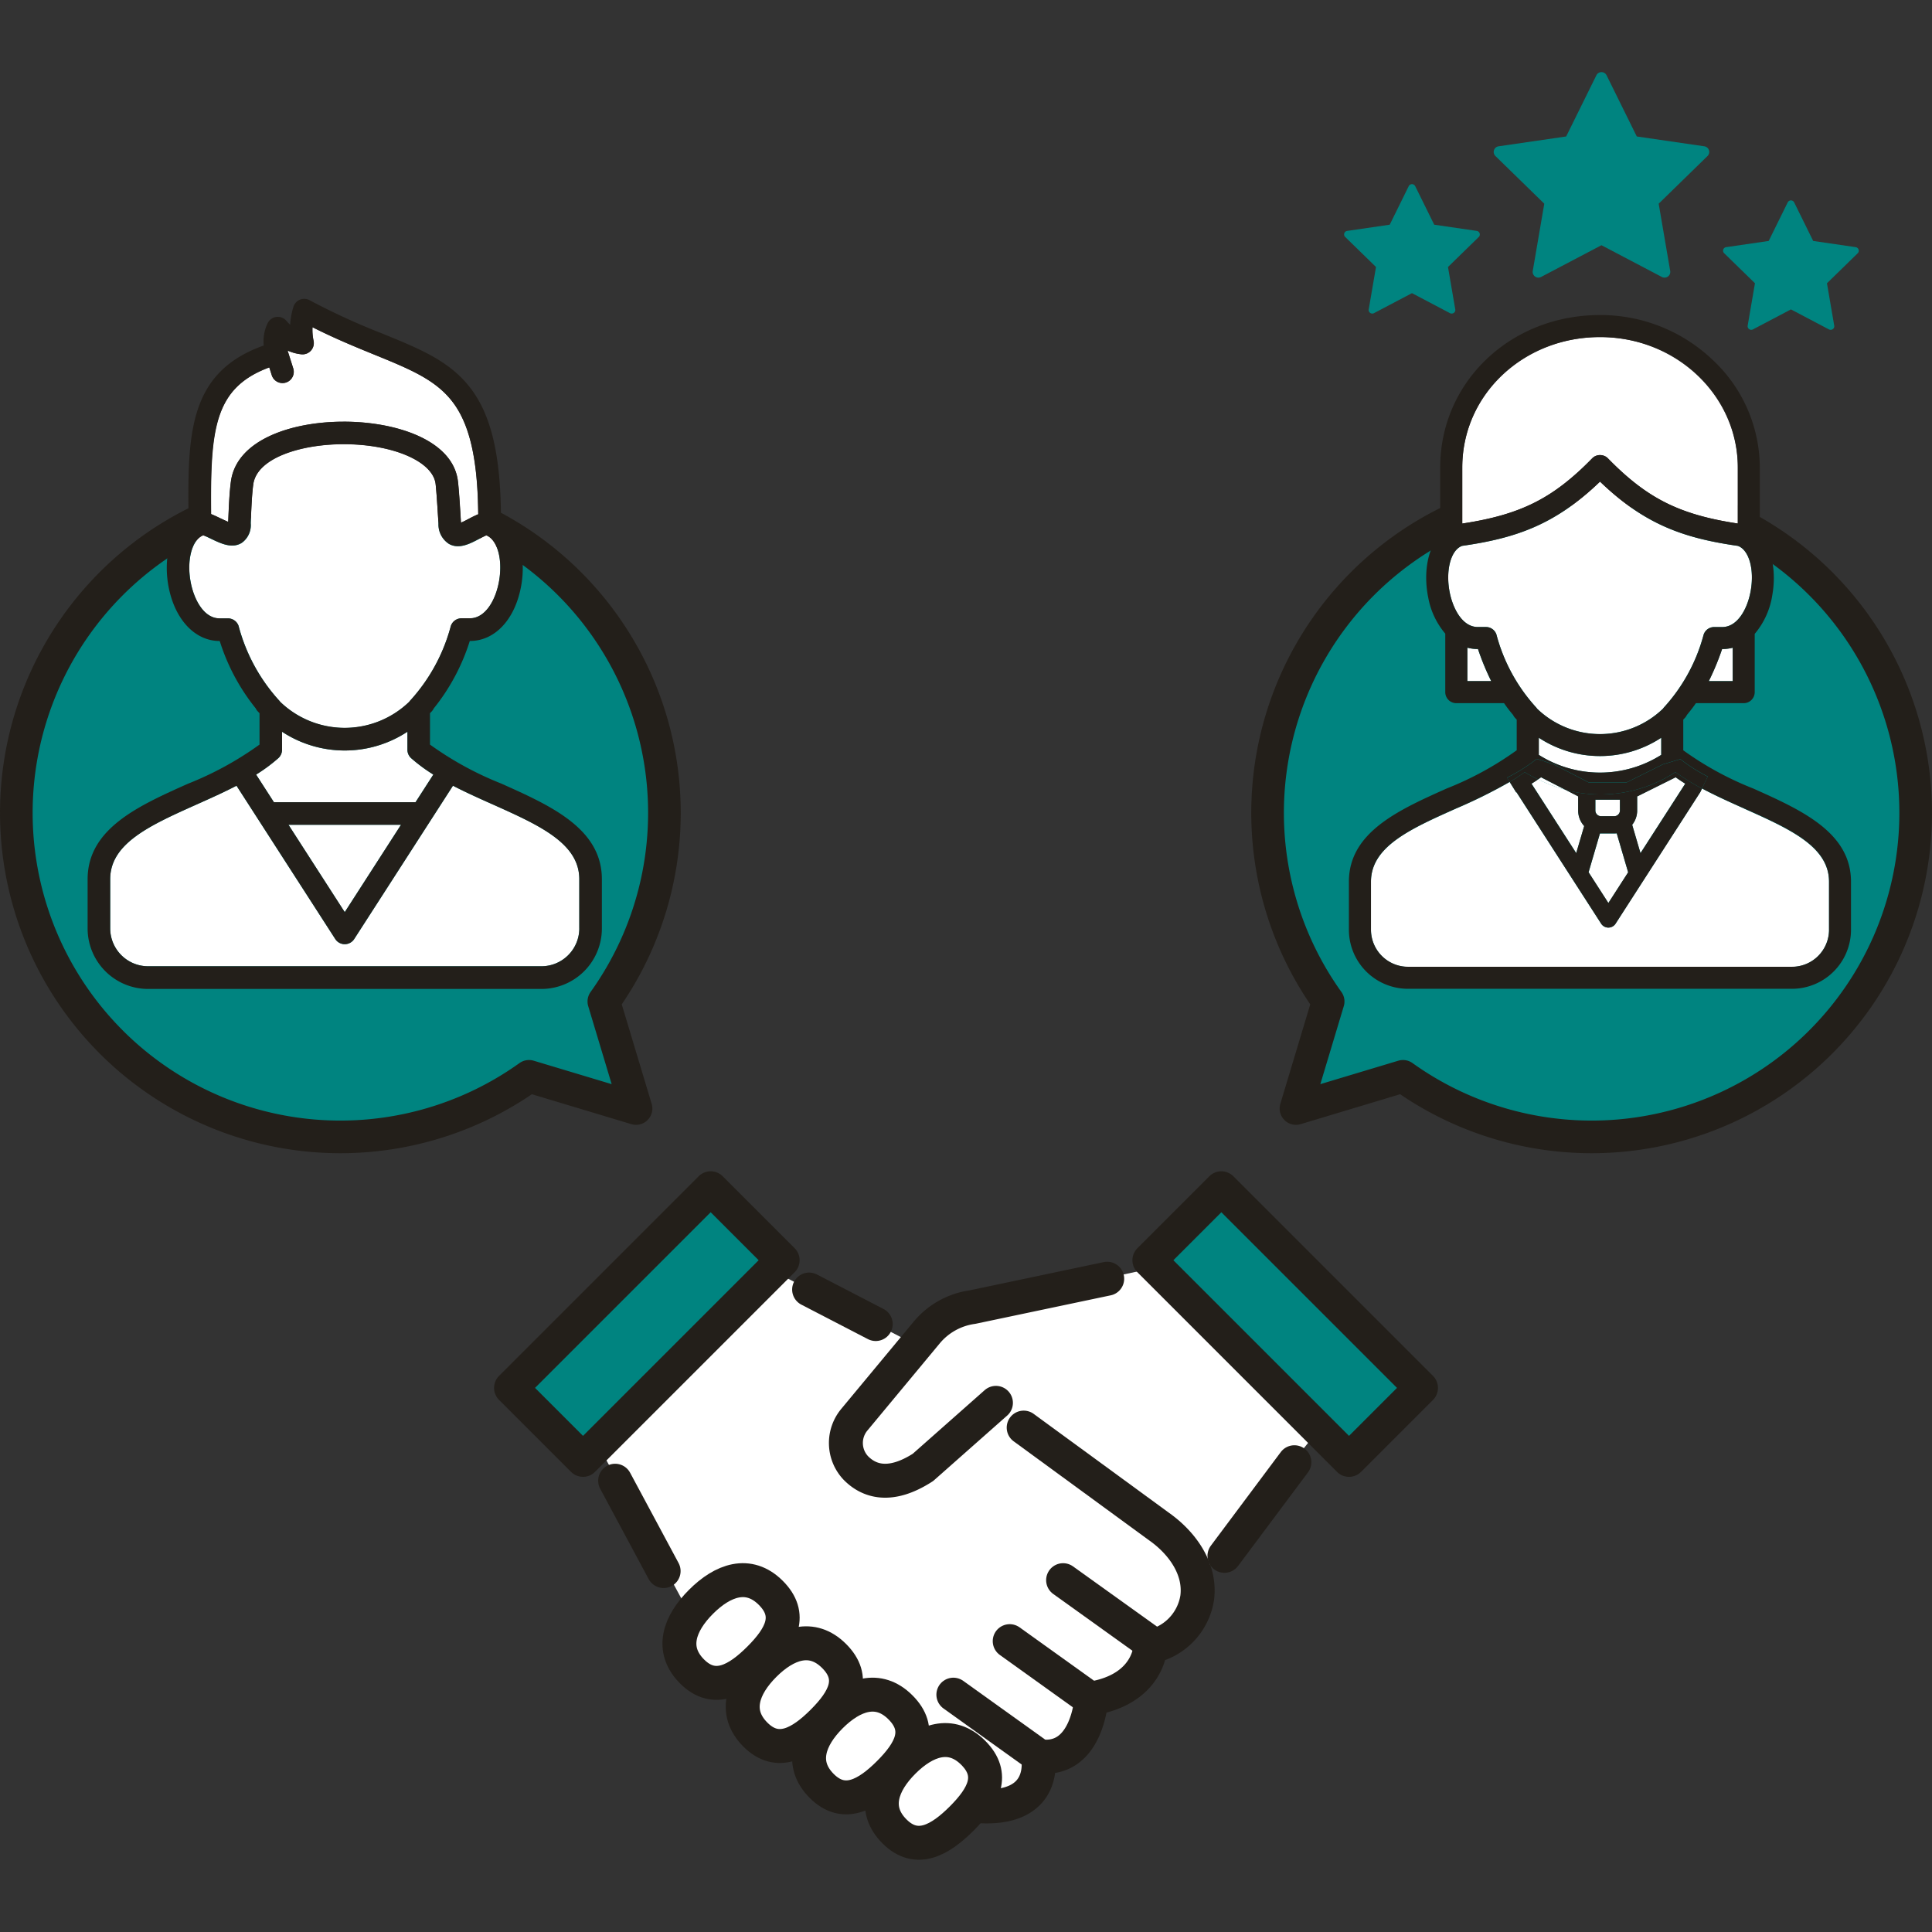 <?xml version="1.0" encoding="UTF-8"?>
<svg xmlns="http://www.w3.org/2000/svg" xmlns:xlink="http://www.w3.org/1999/xlink" width="218" height="218" viewBox="0 0 218 218">
  <rect x="0" y="0" width="218" height="218" fill="#333333" stroke="none"/>
  <defs>
    <clipPath id="clip-path">
      <rect id="長方形_15" data-name="長方形 15" width="218" height="218" transform="translate(98 509)" fill="#fff" stroke="#707070" stroke-width="1"></rect>
    </clipPath>
  </defs>
  <g id="マスクグループ_25" data-name="マスクグループ 25" transform="translate(-98 -509)" clip-path="url(#clip-path)">
    <g id="_書出用" transform="translate(98.001 517.136)">
      <path id="パス_449" data-name="パス 449" d="M187.82,23.189a.648.648,0,0,1-.3-.072L180.7,19.534l-6.813,3.582a.646.646,0,0,1-.937-.68l1.3-7.588-5.511-5.376a.644.644,0,0,1,.361-1.1l7.62-1.109,3.407-6.9a.642.642,0,0,1,1.154,0l3.407,6.9,7.62,1.109a.653.653,0,0,1,.523.437.645.645,0,0,1-.162.662l-5.511,5.376,1.3,7.588a.643.643,0,0,1-.635.753Z" fill="#008480"></path>
      <path id="パス_450" data-name="パス 450" d="M206.561,29.079a.4.4,0,0,1-.189-.045l-4.29-2.258-4.29,2.258a.409.409,0,0,1-.428-.032.4.4,0,0,1-.162-.4l.82-4.777-3.47-3.384a.4.4,0,0,1,.225-.689l4.795-.7,2.145-4.349a.408.408,0,0,1,.73,0l2.145,4.349,4.795.7a.413.413,0,0,1,.329.275.4.4,0,0,1-.1.415l-3.47,3.384.82,4.777a.4.4,0,0,1-.162.4.418.418,0,0,1-.239.077Z" fill="#008480"></path>
      <path id="パス_451" data-name="パス 451" d="M163.8,27.245a.4.4,0,0,1-.189-.045l-4.29-2.258-4.29,2.258a.409.409,0,0,1-.428-.032.4.4,0,0,1-.162-.4l.82-4.777-3.47-3.384a.4.4,0,0,1,.225-.689l4.795-.7,2.145-4.349a.408.408,0,0,1,.73,0l2.145,4.349,4.795.7a.413.413,0,0,1,.329.275.4.4,0,0,1-.1.415l-3.47,3.384.82,4.777a.4.4,0,0,1-.162.4.418.418,0,0,1-.239.077Z" fill="#008480"></path>
      <path id="パス_452" data-name="パス 452" d="M62.659,146l15.209,28.051L110,195.638s6.282.991,7.115-5.624c0,0,6.214.712,6.025-6.489,0,0,5.917,1.018,6.66-5.849,0,0,6.606.55,6.088-8.422L152.1,149.075l-16.961-15.2-27.569,5.917-4.182,3.848-25.8-13.365L62.659,146Z" fill="#fff"></path>
      <path id="パス_453" data-name="パス 453" d="M124.931,136.151l-15.195,3.2a8.168,8.168,0,0,0-5.178,2.879l-8.129,9.792a4.106,4.106,0,0,0,.135,5.48c1.437,1.465,3.826,2.357,7.579-.063l8.233-7.282" fill="none" stroke="#231f1a" stroke-linecap="round" stroke-linejoin="round" stroke-width="3.83"></path>
      <path id="パス_454" data-name="パス 454" d="M86.97,171.593c2.505,2.5,1.176,4.948-1.271,7.4s-5.092,3.984-7.6,1.483-1.451-5.421,1-7.872S84.465,169.092,86.97,171.593Z" fill="#fff" stroke="#231f1a" stroke-linecap="round" stroke-linejoin="round" stroke-width="3.83"></path>
      <path id="パス_455" data-name="パス 455" d="M94.113,178.717c2.505,2.5,1.176,4.948-1.271,7.4s-5.092,3.984-7.6,1.483-1.451-5.421,1-7.872S91.607,176.216,94.113,178.717Z" fill="#fff" stroke="#231f1a" stroke-linecap="round" stroke-linejoin="round" stroke-width="3.83"></path>
      <path id="パス_456" data-name="パス 456" d="M101.6,184.512c2.505,2.5,1.176,4.948-1.271,7.4s-5.092,3.984-7.6,1.483-1.451-5.421,1-7.872S99.1,182.011,101.6,184.512Z" fill="#fff" stroke="#231f1a" stroke-linecap="round" stroke-linejoin="round" stroke-width="3.83"></path>
      <path id="パス_457" data-name="パス 457" d="M109.808,189.636c2.505,2.5,1.176,4.948-1.271,7.4s-5.092,3.984-7.6,1.483-1.451-5.421,1-7.872S107.3,187.135,109.808,189.636Z" fill="#fff" stroke="#231f1a" stroke-linecap="round" stroke-linejoin="round" stroke-width="3.83"></path>
      <path id="パス_458" data-name="パス 458" d="M115.508,152.95l15.321,11.2c2.614,1.861,4.686,4.786,4.254,8.021a6.683,6.683,0,0,1-5.281,5.5s-.117,4.772-6.66,5.849c0,0-.433,7.368-6.025,6.489,0,0,1.37,6.381-7.115,5.624" fill="none" stroke="#231f1a" stroke-linecap="round" stroke-linejoin="round" stroke-width="3.83"></path>
      <line id="線_89" data-name="線 89" x2="9.945" y2="7.129" transform="translate(119.956 170.164)" fill="none" stroke="#231f1a" stroke-linecap="round" stroke-linejoin="round" stroke-width="3.83"></line>
      <line id="線_90" data-name="線 90" x2="9.454" y2="6.777" transform="translate(113.931 177.045)" fill="none" stroke="#231f1a" stroke-linecap="round" stroke-linejoin="round" stroke-width="3.83"></line>
      <line id="線_91" data-name="線 91" x2="9.184" y2="6.584" transform="translate(107.573 183.084)" fill="none" stroke="#231f1a" stroke-linecap="round" stroke-linejoin="round" stroke-width="3.83"></line>
      <line id="線_92" data-name="線 92" x1="5.471" y1="10.193" transform="translate(69.409 158.944)" fill="none" stroke="#231f1a" stroke-linecap="round" stroke-linejoin="round" stroke-width="3.83"></line>
      <line id="線_93" data-name="線 93" x1="7.516" y1="3.893" transform="translate(91.296 137.372)" fill="none" stroke="#231f1a" stroke-linecap="round" stroke-linejoin="round" stroke-width="3.83"></line>
      <line id="線_94" data-name="線 94" y1="10.563" x2="7.89" transform="translate(138.161 156.857)" fill="none" stroke="#231f1a" stroke-linecap="round" stroke-linejoin="round" stroke-width="3.83"></line>
      <rect id="長方形_85" data-name="長方形 85" width="31.859" height="11.486" transform="translate(57.662 148.468) rotate(-45)" fill="#008480" stroke="#231f1a" stroke-linecap="round" stroke-linejoin="round" stroke-width="3.83"></rect>
      <rect id="長方形_86" data-name="長方形 86" width="31.859" height="11.486" transform="translate(152.218 156.592) rotate(-135)" fill="#008480" stroke="#231f1a" stroke-linecap="round" stroke-linejoin="round" stroke-width="3.83"></rect>
      <path id="パス_459" data-name="パス 459" d="M205.448,109.438a36.565,36.565,0,0,1-47.14,3.875l-12.077,3.632,3.632-12.077a36.564,36.564,0,1,1,55.584,4.569Z" fill="#008480" stroke="#231f1a" stroke-linecap="round" stroke-linejoin="round" stroke-width="3.682"></path>
      <path id="パス_460" data-name="パス 460" d="M173.629,75.11v1.933a12.926,12.926,0,0,0,13.816,0V75.11a12.57,12.57,0,0,1-13.816,0Z" fill="#fff"></path>
      <path id="パス_461" data-name="パス 461" d="M173.427,71.82a10.231,10.231,0,0,0,14.222,0,1.116,1.116,0,0,1,.162-.2,19.688,19.688,0,0,0,4.412-8.129,1.247,1.247,0,0,1,1.185-.874h.919c1.73,0,2.861-2.068,3.217-4.119.419-2.429-.207-4.6-1.46-5.042a.017.017,0,0,1-.014,0c-6.052-.874-10.468-2.379-15.533-7.251-5.074,4.88-9.5,6.385-15.583,7.255a.586.586,0,0,1-.077.036c-1.23.545-1.793,2.879-1.28,5.317.37,1.753,1.415,3.8,3.15,3.8h.924a1.243,1.243,0,0,1,1.185.874,19.636,19.636,0,0,0,4.412,8.129,1.41,1.41,0,0,1,.162.2Z" fill="#fff"></path>
      <path id="パス_462" data-name="パス 462" d="M166.748,65.1a4.66,4.66,0,0,1-1.181-.153v3.776h2.695a28.267,28.267,0,0,1-1.492-3.618h-.018Z" fill="#fff"></path>
      <path id="パス_463" data-name="パス 463" d="M172.809,80.287l5.047,7.836.9-3.055a2.567,2.567,0,0,1-.68-1.748v-1.6l-1.4-.726a17.263,17.263,0,0,1-3.123-1.194c-.239.162-.482.324-.735.482Z" fill="#fff"></path>
      <path id="パス_464" data-name="パス 464" d="M194.309,65.1a28.926,28.926,0,0,1-1.5,3.618h2.695V64.948a4.658,4.658,0,0,1-1.181.149h-.018Z" fill="#fff"></path>
      <path id="パス_465" data-name="パス 465" d="M180.028,43.318a1.245,1.245,0,0,1,.509-.108,1.3,1.3,0,0,1,.577.14,1.164,1.164,0,0,1,.306.225l.009.009c4.4,4.5,8.039,6.349,14.654,7.354V44.621c0-8.12-6.976-14.722-15.546-14.722s-15.546,6.466-15.546,14.722v6.318c6.62-1,10.261-2.852,14.659-7.359a1.282,1.282,0,0,1,.379-.266Z" fill="#fff"></path>
      <path id="パス_466" data-name="パス 466" d="M196.8,83.1c-1.6-.716-3.226-1.447-4.754-2.262l-.2.41-9.553,14.835a.969.969,0,0,1-1.631,0L171.11,81.252a.124.124,0,0,0-.032.018l-.73-1.172a57.262,57.262,0,0,1-6.074,3.01c-5.142,2.3-9.58,4.285-9.58,8.255v5.421a4.183,4.183,0,0,0,4.177,4.177H202.2a4.183,4.183,0,0,0,4.177-4.177V91.364c0-3.97-4.439-5.957-9.58-8.255Z" fill="#fff"></path>
      <path id="パス_467" data-name="パス 467" d="M183.714,90.3l-1.289-4.4c-.09.009-.185.014-.279.014h-1.613l-1.284,4.38,2.235,3.47,2.231-3.465Z" fill="#fff"></path>
      <path id="パス_468" data-name="パス 468" d="M190.154,80.287c-.374-.23-.735-.473-1.081-.721a.21.21,0,0,1-.045.023l-4.3,2.14V83.32a2.575,2.575,0,0,1-.563,1.609l.937,3.2,5.051-7.841Z" fill="#fff"></path>
      <path id="パス_469" data-name="パス 469" d="M180.655,83.965h1.492a.648.648,0,0,0,.64-.64V82.1h-2.771v1.221A.648.648,0,0,0,180.655,83.965Z" fill="#fff"></path>
      <path id="パス_470" data-name="パス 470" d="M173.891,79.566c-.113.081-.23.162-.347.239A17.392,17.392,0,0,0,176.667,81l-2.744-1.415Z" fill="#fff"></path>
      <path id="パス_471" data-name="パス 471" d="M197.819,80.833a36.1,36.1,0,0,1-7.886-4.308V73.064c.063-.068.126-.131.189-.2a1.2,1.2,0,0,0,.221-.329c.351-.415.689-.856,1.018-1.329h5.389a1.243,1.243,0,0,0,1.244-1.244V63.389a8.854,8.854,0,0,0,2-4.47c.406-2.343.059-5.1-1.424-6.71V44.621a16.69,16.69,0,0,0-5.335-12.162,18.337,18.337,0,0,0-12.7-5.047c-10.112,0-18.029,7.557-18.029,17.209V52.2c-1.586,1.7-1.857,4.673-1.343,7.129a8.669,8.669,0,0,0,1.915,4.033v6.6a1.243,1.243,0,0,0,1.244,1.244h5.389a15.63,15.63,0,0,0,1.018,1.329,1.317,1.317,0,0,0,.221.329c.063.068.126.135.189.2V76.52a36.286,36.286,0,0,1-7.886,4.308c-5.43,2.429-11.049,4.943-11.049,10.527v5.421a6.668,6.668,0,0,0,6.66,6.66H202.2a6.668,6.668,0,0,0,6.66-6.66V91.355c0-5.579-5.615-8.093-11.049-10.527ZM195.512,68.72h-2.695a28.933,28.933,0,0,0,1.5-3.618h.018a4.658,4.658,0,0,0,1.181-.149v3.772ZM165,44.621c0-8.255,6.827-14.722,15.546-14.722s15.546,6.606,15.546,14.722v6.318c-6.615-1-10.256-2.852-14.654-7.354l-.009-.009a1.164,1.164,0,0,0-.306-.225,1.3,1.3,0,0,0-.577-.14,1.246,1.246,0,0,0-.509.108,1.175,1.175,0,0,0-.379.266c-4.4,4.5-8.039,6.354-14.659,7.359V44.625Zm.572,24.1V64.944a4.466,4.466,0,0,0,1.181.153h.018a28.93,28.93,0,0,0,1.492,3.618h-2.695Zm3.29-5.232a1.247,1.247,0,0,0-1.185-.874h-.924c-1.735,0-2.78-2.05-3.15-3.8-.514-2.438.05-4.777,1.28-5.317.027-.014.054-.023.077-.036,6.079-.87,10.5-2.375,15.583-7.255,5.061,4.871,9.477,6.376,15.533,7.251a.017.017,0,0,1,.014,0c1.253.442,1.879,2.614,1.46,5.042-.351,2.05-1.483,4.119-3.217,4.119h-.919a1.243,1.243,0,0,0-1.185.874,19.629,19.629,0,0,1-4.412,8.129,1.41,1.41,0,0,0-.162.2,10.231,10.231,0,0,1-14.222,0,1.117,1.117,0,0,0-.162-.2,19.636,19.636,0,0,1-4.412-8.129Zm18.588,11.617v1.933a12.926,12.926,0,0,1-13.816,0V75.105a12.57,12.57,0,0,0,13.816,0Zm18.935,21.666a4.183,4.183,0,0,1-4.177,4.177H158.872a4.183,4.183,0,0,1-4.177-4.177V91.35c0-3.97,4.439-5.957,9.58-8.255a58.13,58.13,0,0,0,6.074-3.01l-.3-.482a18.892,18.892,0,0,0,3.348-2.118l1.929.622h0l3.952,2.041h4.249l4.11-2.046,1.974-.586a18.7,18.7,0,0,0,3.082,1.965l-.644,1.343c1.528.816,3.154,1.546,4.754,2.262,5.142,2.3,9.58,4.285,9.58,8.255v5.421Z" fill="#231f1a"></path>
      <path id="パス_472" data-name="パス 472" d="M171.115,81.252l9.553,14.835a.969.969,0,0,0,1.631,0l9.553-14.835.2-.41a24.549,24.549,0,0,1-3-1.857A15.428,15.428,0,0,1,176.671,81l1.4.726v1.6a2.584,2.584,0,0,0,.68,1.748l-.9,3.055L172.809,80.3c.252-.158.5-.315.735-.482-.5-.248-1.009-.523-1.51-.825a20.149,20.149,0,0,1-1.685,1.109l.73,1.172a.124.124,0,0,0,.032-.018Zm13.618,2.073V81.734l4.3-2.14a.4.4,0,0,1,.045-.023c.347.252.707.491,1.081.721l-5.051,7.841-.937-3.2a2.575,2.575,0,0,0,.563-1.609ZM180.015,82.1h2.771v1.221a.648.648,0,0,1-.64.64h-1.492a.648.648,0,0,1-.64-.64V82.1Zm.518,3.8h1.613c.095,0,.185,0,.279-.014l1.289,4.4-2.231,3.465-2.235-3.47,1.284-4.38Z" fill="#231f1a"></path>
      <path id="パス_473" data-name="パス 473" d="M173.544,79.81c.117-.081.234-.158.347-.239l.032.018L176.667,81a15.428,15.428,0,0,0,12.379-2.019,24.9,24.9,0,0,0,3,1.857l.644-1.343a18.328,18.328,0,0,1-3.082-1.965l-1.974.586-4.11,2.046h-4.249l-3.952-2.041h0L173.4,77.5a19.226,19.226,0,0,1-3.348,2.118l.3.482c.586-.351,1.149-.716,1.685-1.109.5.3,1,.577,1.51.825Z" fill="#231f1a"></path>
      <path id="パス_474" data-name="パス 474" d="M12.55,109.438a36.565,36.565,0,0,0,47.14,3.875l12.077,3.632-3.632-12.077a36.564,36.564,0,1,0-55.584,4.569Z" fill="#008480" stroke="#231f1a" stroke-linecap="round" stroke-linejoin="round" stroke-width="3.682"></path>
      <path id="パス_475" data-name="パス 475" d="M46.883,82.383l2.01-3.118a18.546,18.546,0,0,1-2.5-1.848,1.274,1.274,0,0,1-.424-.951V74.429a12.875,12.875,0,0,1-14.15,0v2.037a1.281,1.281,0,0,1-.424.951,18.264,18.264,0,0,1-2.5,1.848l2.01,3.118H46.887Z" fill="#fff"></path>
      <path id="パス_476" data-name="パス 476" d="M55.553,82.613c-1.492-.667-3.006-1.343-4.443-2.091l-11.144,17.3a1.272,1.272,0,0,1-2.136,0l-11.144-17.3c-1.442.748-2.956,1.424-4.443,2.091-5.263,2.357-9.81,4.389-9.81,8.454v5.552a4.283,4.283,0,0,0,4.276,4.276H61.091a4.283,4.283,0,0,0,4.276-4.276V91.066c0-4.065-4.547-6.1-9.81-8.454Z" fill="#fff"></path>
      <path id="パス_477" data-name="パス 477" d="M45.247,84.929h-12.7l6.349,9.86Z" fill="#fff"></path>
      <path id="パス_478" data-name="パス 478" d="M31.616,71.059a10.482,10.482,0,0,0,14.564,0,1.424,1.424,0,0,1,.167-.2,20.114,20.114,0,0,0,4.52-8.328,1.272,1.272,0,0,1,1.217-.892h.942c1.775,0,2.934-2.118,3.294-4.218.424-2.456-.2-4.65-1.442-5.146-.266.113-.59.284-.82.406-1.063.559-2.267,1.19-3.393.563a2.607,2.607,0,0,1-1.185-2.267l-.023-.4c-.1-1.582-.2-3.217-.3-4.092-.293-2.5-4.637-4.425-10.107-4.493-4.876-.059-10.04,1.478-10.468,4.524-.153,1.072-.216,2.636-.279,4.146l-.009.252a2.447,2.447,0,0,1-1.014,2.213c-1.091.68-2.348.072-3.461-.46-.248-.117-.6-.288-.883-.4a.455.455,0,0,1-.068.032c-1.262.554-1.839,2.947-1.311,5.448.379,1.8,1.451,3.9,3.226,3.9h.942a1.271,1.271,0,0,1,1.217.9,20.122,20.122,0,0,0,4.52,8.328,1.424,1.424,0,0,1,.167.2Z" fill="#fff"></path>
      <path id="パス_479" data-name="パス 479" d="M24.915,50.366c.23.113.559.27.829.379l.009-.194c.068-1.645.135-3.2.3-4.394.653-4.655,6.8-6.714,12.712-6.714h.3c5.89.072,12.072,2.181,12.6,6.741.108.942.207,2.542.315,4.231l.023.379v.045c.27-.113.613-.293.852-.419.361-.189.73-.383,1.1-.532-.059-6.25-.973-10.2-2.934-12.73-1.92-2.483-4.813-3.659-8.81-5.29-2.086-.852-4.4-1.8-6.958-3.087a5.836,5.836,0,0,0,.117,1.51,1.272,1.272,0,0,1-1.388,1.546,4.929,4.929,0,0,1-1.541-.424l.64,2.019a1.271,1.271,0,0,1-2.424.766l-.279-.883c-6.25,2.312-6.669,6.994-6.579,16.556.37.14.744.32,1.1.5Z" fill="#fff"></path>
      <path id="パス_480" data-name="パス 480" d="M56.594,80.292a37.03,37.03,0,0,1-8.075-4.412V72.338c.063-.068.131-.135.194-.2a1.4,1.4,0,0,0,.23-.338,23.234,23.234,0,0,0,4.065-7.611h.018c2.861,0,5.142-2.487,5.8-6.331.482-2.794-.077-6.16-2.3-7.579-.032-7.07-1.109-11.608-3.47-14.663-2.339-3.024-5.66-4.376-9.864-6.092a77.687,77.687,0,0,1-8.26-3.785,1.272,1.272,0,0,0-1.821.735,8.657,8.657,0,0,0-.374,2.037c-.14-.135-.284-.293-.451-.478a1.273,1.273,0,0,0-2.077.279,4.682,4.682,0,0,0-.451,2.537c-8.494,3.024-8.593,9.959-8.485,19.426-2.357,1.5-2.821,5.1-2.213,8,.757,3.6,3,5.917,5.714,5.917h.018A23.176,23.176,0,0,0,28.858,71.8a1.183,1.183,0,0,0,.23.338c.063.068.131.135.194.2v3.542A37.152,37.152,0,0,1,21.2,80.3c-5.565,2.487-11.315,5.06-11.315,10.779v5.552a6.829,6.829,0,0,0,6.822,6.822H61.091a6.829,6.829,0,0,0,6.822-6.822V91.075c0-5.714-5.754-8.287-11.315-10.779ZM30.39,33.319l.279.883a1.271,1.271,0,1,0,2.424-.766l-.64-2.019a4.811,4.811,0,0,0,1.541.424A1.272,1.272,0,0,0,35.383,30.3a5.836,5.836,0,0,1-.117-1.51c2.555,1.293,4.871,2.235,6.958,3.087,4,1.631,6.89,2.812,8.81,5.29,1.96,2.533,2.875,6.484,2.934,12.73a11.735,11.735,0,0,0-1.1.532c-.239.126-.581.306-.852.419V50.8l-.023-.379c-.1-1.69-.2-3.29-.315-4.231-.532-4.56-6.714-6.674-12.6-6.741h-.3c-5.908,0-12.059,2.059-12.712,6.714-.167,1.194-.234,2.749-.3,4.394l-.009.194c-.27-.108-.6-.266-.829-.379-.365-.176-.735-.351-1.1-.5-.09-9.567.329-14.244,6.579-16.556ZM26.934,62.533a1.277,1.277,0,0,0-1.217-.9h-.942c-1.775,0-2.848-2.1-3.226-3.9-.527-2.5.05-4.889,1.311-5.448.023-.009.045-.023.068-.032.284.108.635.279.883.4,1.113.536,2.37,1.14,3.461.46a2.447,2.447,0,0,0,1.014-2.213l.009-.252c.063-1.51.131-3.073.279-4.146.428-3.046,5.592-4.578,10.468-4.524,5.471.063,9.815,2,10.107,4.493.1.874.2,2.51.3,4.092l.023.4a2.6,2.6,0,0,0,1.185,2.267c1.122.626,2.33,0,3.393-.563.23-.122.554-.293.82-.406,1.248.5,1.866,2.69,1.442,5.146-.361,2.1-1.519,4.218-3.294,4.218h-.942a1.272,1.272,0,0,0-1.217.892,20.092,20.092,0,0,1-4.52,8.328,1.424,1.424,0,0,0-.167.2,10.482,10.482,0,0,1-14.564,0,1.424,1.424,0,0,0-.167-.2,20.144,20.144,0,0,1-4.52-8.328ZM31.4,77.417a1.274,1.274,0,0,0,.424-.951V74.429a12.875,12.875,0,0,0,14.15,0v2.037a1.281,1.281,0,0,0,.424.951,18.645,18.645,0,0,0,2.5,1.848l-2.01,3.118H30.908L28.9,79.265a18.546,18.546,0,0,0,2.5-1.848Zm13.848,7.512L38.9,94.788l-6.349-9.86h12.7Zm20.12,11.689a4.283,4.283,0,0,1-4.276,4.276H16.709a4.283,4.283,0,0,1-4.276-4.276V91.066c0-4.065,4.547-6.1,9.81-8.454,1.492-.667,3.006-1.343,4.443-2.091l11.144,17.3a1.272,1.272,0,0,0,2.136,0l11.144-17.3c1.442.748,2.952,1.424,4.443,2.091,5.263,2.357,9.81,4.389,9.81,8.454v5.552Z" fill="#231f1a"></path>
    </g>
  </g>
</svg>
